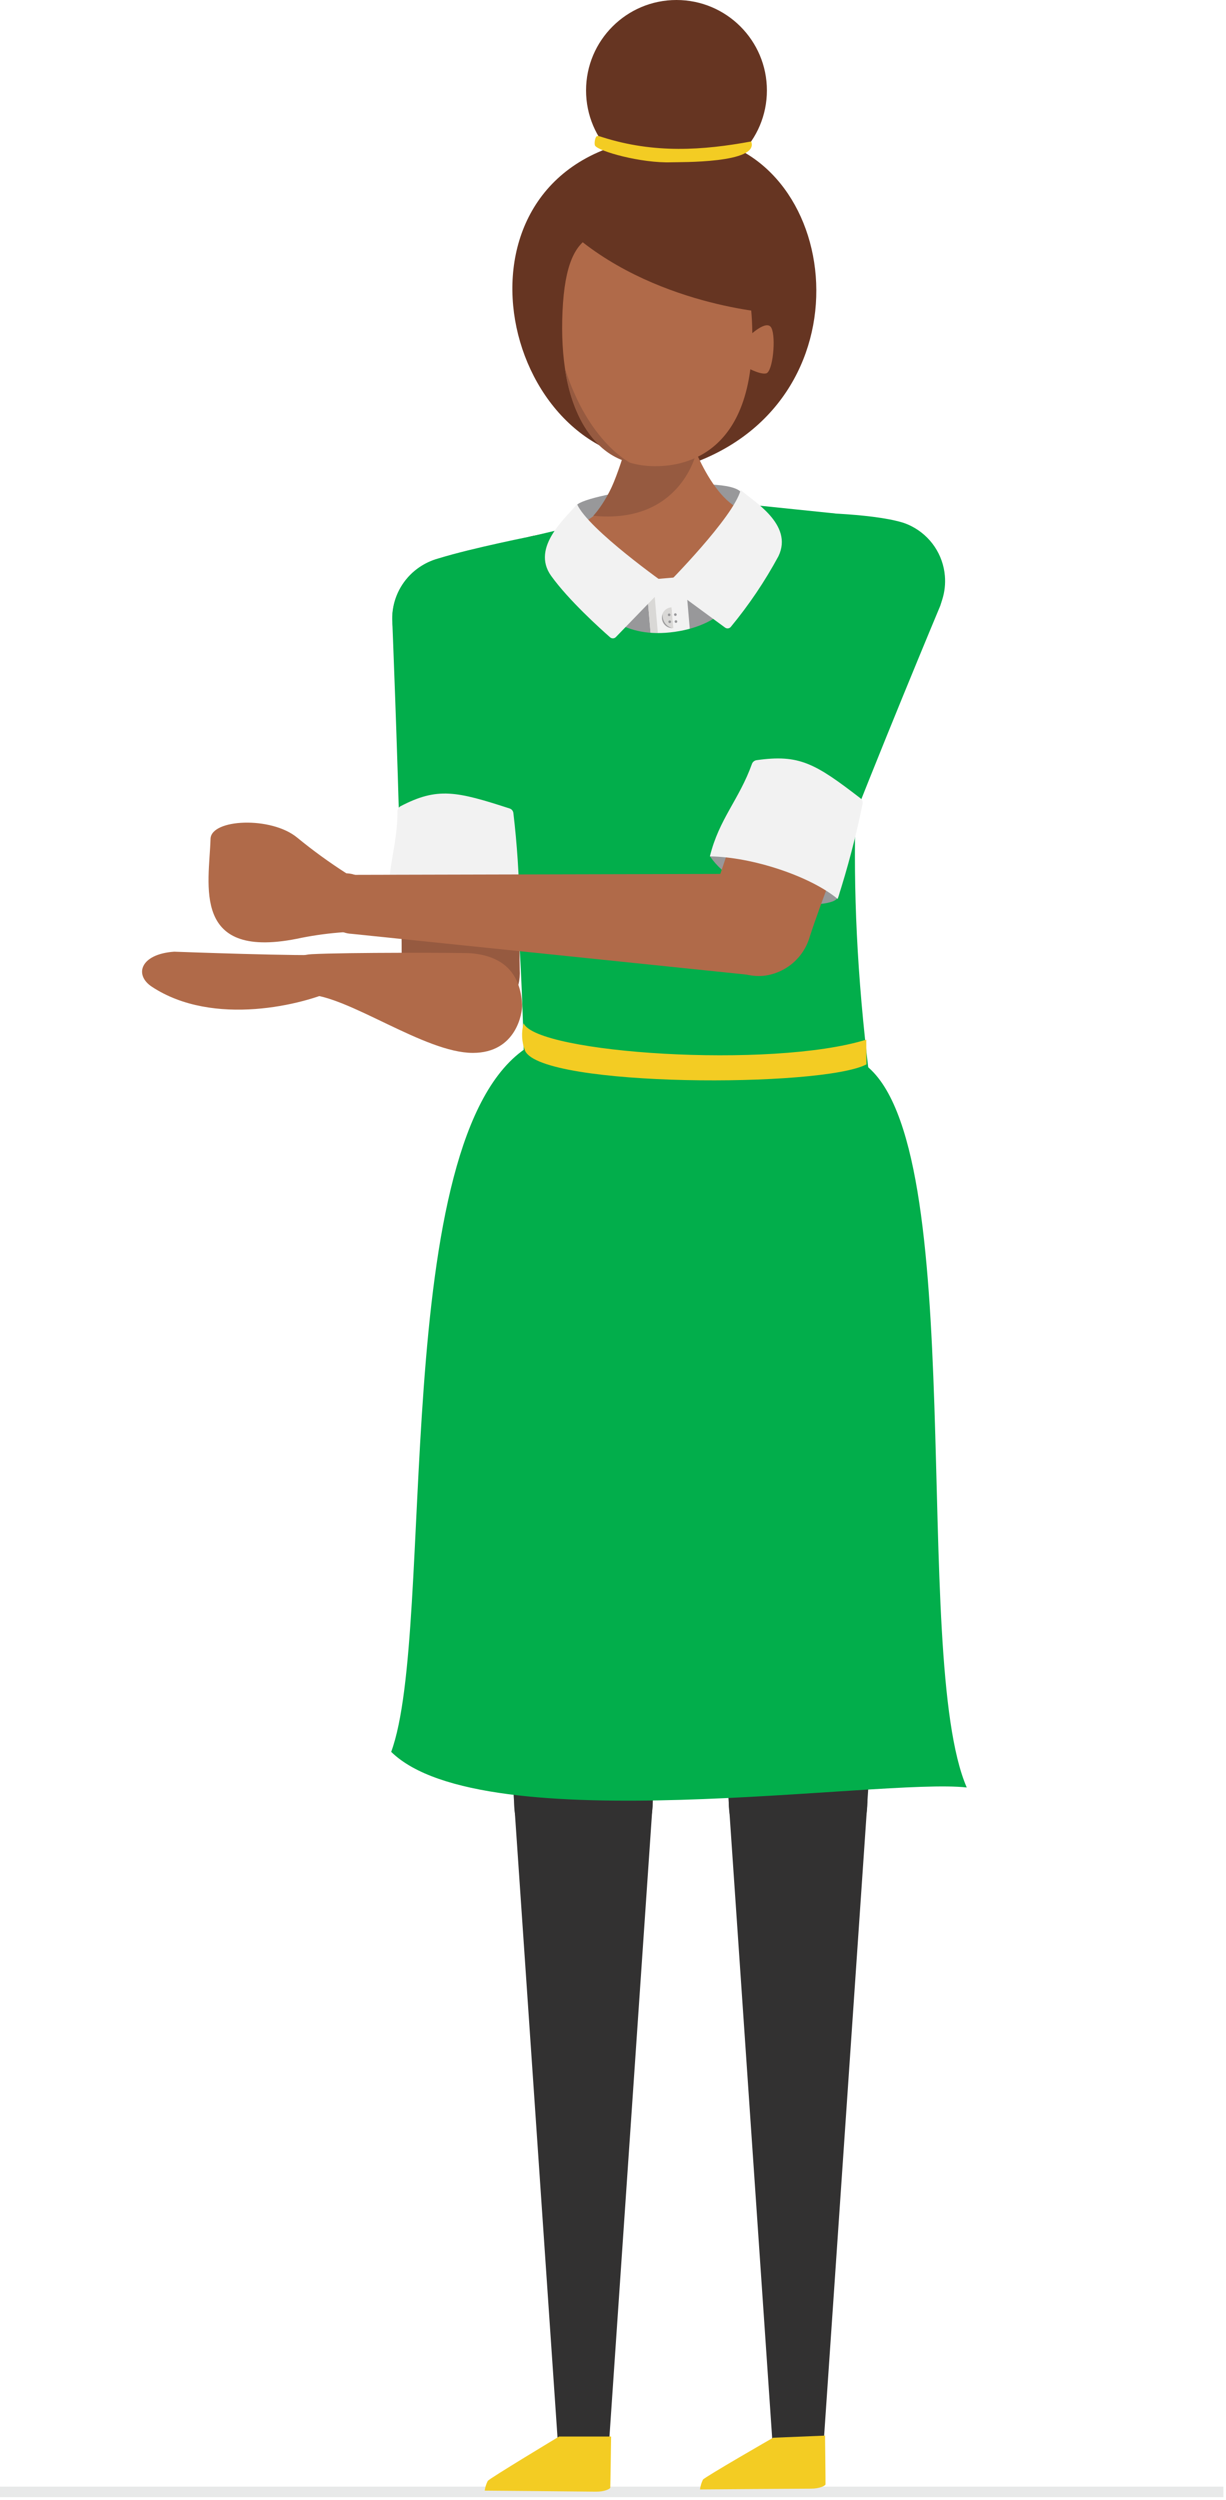 <svg width="233" height="475" viewBox="0 0 233 475" fill="none" xmlns="http://www.w3.org/2000/svg">
<path d="M0 473.5H232.5" stroke="#E8E9E9" stroke-width="2"/>
<path d="M128.564 34.37C138.055 34.37 145.749 26.676 145.749 17.185C145.749 7.694 138.055 0 128.564 0C119.073 0 111.379 7.694 111.379 17.185C111.379 26.676 119.073 34.37 128.564 34.37Z" fill="#663522"/>
<path d="M72.588 172.646C79.043 177.955 92.178 177.486 96.463 174.406C98.659 172.829 96.187 170.401 94.535 169.986C92.883 169.57 77.835 168.3 76.01 169.132C74.603 170.011 73.429 171.216 72.588 172.646Z" fill="#98989A"/>
<path d="M109.509 96.218C109.407 94.04 138.526 89.579 140.999 93.741C143.225 97.483 126.01 104.144 126.01 104.144C126.01 104.144 110.026 107.054 109.509 96.218Z" fill="#98989A"/>
<path d="M99.222 162.565C98.952 170.825 98.651 179.471 98.772 184.219C98.892 186.193 98.425 188.158 97.428 189.867C96.432 191.576 94.952 192.951 93.174 193.818C88.325 196.047 79.506 193.028 77.286 188.188C76.593 186.735 76.268 185.135 76.339 183.528C76.361 178.225 76.233 170.797 76.037 162.828" fill="#965A40"/>
<path d="M76.038 162.83C75.524 142.096 74.541 117.716 74.541 117.716C74.515 116.148 74.803 114.592 75.388 113.137C75.973 111.683 76.843 110.36 77.947 109.247C79.051 108.135 80.367 107.254 81.816 106.657C83.266 106.061 84.82 105.76 86.388 105.773C87.955 105.787 89.504 106.113 90.944 106.735C92.383 107.356 93.683 108.259 94.768 109.39C95.853 110.521 96.701 111.858 97.261 113.322C97.822 114.786 98.083 116.348 98.031 117.914C98.031 117.914 98.689 143.168 98.031 163.369" fill="#02AE4B"/>
<path d="M86.247 122.441C89.01 122.441 91.25 120.201 91.25 117.438C91.25 114.674 89.01 112.434 86.247 112.434C83.484 112.434 81.243 114.674 81.243 117.438C81.243 120.201 83.484 122.441 86.247 122.441Z" fill="#FC44C8"/>
<path d="M132.591 87.678C167.293 74.145 158.927 24.408 127.989 25.822C82.885 27.848 92.789 85.404 124.372 87.678C132.578 88.252 128.721 89.172 132.591 87.678Z" fill="#663522"/>
<path d="M156.092 263.616L107.323 263.883C100.524 263.844 92.373 262.013 91.94 254.597C90.88 236.471 92.12 228.455 93.868 221.935C111.558 221.935 142.878 219.591 168.131 221.004C169.249 229.859 171.253 246.311 170.356 258.327C169.901 264.271 161.571 263.648 156.092 263.616Z" fill="#323131"/>
<path d="M124.046 342.569L123.929 344.345L115.829 462.981C115.79 464.266 115.252 465.485 114.329 466.38C113.406 467.275 112.171 467.776 110.885 467.776C109.6 467.776 108.365 467.275 107.442 466.38C106.519 465.485 105.981 464.266 105.941 462.981L97.841 344.345L97.725 342.569C97.725 339.077 99.112 335.727 101.582 333.258C104.051 330.788 107.4 329.401 110.893 329.401C114.385 329.401 117.734 330.788 120.204 333.258C122.673 335.727 124.061 339.077 124.061 342.569H124.046Z" fill="#323131"/>
<path d="M129.835 254.8L129.675 257.269L124.044 342.568C124.044 346.06 122.657 349.409 120.188 351.879C117.718 354.348 114.369 355.735 110.877 355.735C107.384 355.735 104.035 354.348 101.565 351.879C99.096 349.409 97.709 346.06 97.709 342.568L92.125 257.478L91.935 254.654C91.932 254.635 91.932 254.615 91.935 254.596C91.962 249.571 93.984 244.762 97.557 241.227C99.326 239.477 101.422 238.092 103.726 237.152C106.03 236.212 108.497 235.735 110.985 235.749C113.474 235.762 115.935 236.265 118.229 237.23C120.523 238.194 122.604 239.601 124.355 241.37C126.105 243.139 127.489 245.235 128.429 247.539C129.369 249.843 129.846 252.31 129.833 254.799L129.835 254.8Z" fill="#323131"/>
<path d="M164.833 342.569L164.716 344.345L156.616 462.981C156.577 464.266 156.039 465.485 155.116 466.38C154.193 467.275 152.958 467.776 151.673 467.776C150.387 467.776 149.152 467.275 148.229 466.38C147.306 465.485 146.768 464.266 146.729 462.981L138.629 344.345L138.512 342.569C138.512 339.077 139.9 335.727 142.369 333.258C144.838 330.788 148.188 329.401 151.68 329.401C155.172 329.401 158.522 330.788 160.991 333.258C163.461 335.727 164.848 339.077 164.848 342.569H164.833Z" fill="#323131"/>
<path d="M170.621 254.8L170.461 257.269L164.834 342.568C164.834 346.06 163.447 349.409 160.977 351.879C158.508 354.348 155.158 355.735 151.666 355.735C148.174 355.735 144.824 354.348 142.355 351.879C139.886 349.409 138.498 346.06 138.498 342.568L132.914 257.478L132.721 254.654C132.717 254.635 132.717 254.615 132.721 254.596C132.735 252.108 133.238 249.646 134.203 247.352C135.167 245.059 136.574 242.977 138.343 241.227C140.112 239.477 142.208 238.092 144.512 237.152C146.816 236.212 149.283 235.735 151.771 235.749C154.26 235.762 156.721 236.265 159.015 237.23C161.309 238.194 163.39 239.601 165.141 241.37C166.891 243.139 168.275 245.235 169.215 247.539C170.155 249.843 170.632 252.31 170.619 254.799L170.621 254.8Z" fill="#323131"/>
<path d="M146.922 463.211C146.922 463.211 133.946 470.669 133.59 471.173C133.306 471.76 133.118 472.388 133.032 473.034C133.032 473.034 152.44 472.879 154.126 472.886C155.812 472.893 156.865 472.305 156.888 472.072C156.91 471.839 156.798 462.806 156.798 462.806L146.922 463.211Z" fill="#F3CC23"/>
<path d="M106.252 462.981C106.252 462.981 93.085 470.908 92.705 471.405C92.404 471.985 92.205 472.612 92.115 473.259C92.115 473.259 111.523 473.423 113.208 473.458C114.894 473.492 115.957 472.918 115.983 472.693C116.008 472.469 116.14 462.981 116.14 462.981H106.252Z" fill="#F3CC23"/>
<path d="M130.767 81.965C130.767 81.965 135.511 97.327 143.385 97.437C153.64 97.578 153.377 96.432 151.591 100.032C149.581 104.089 136.872 119.351 116.189 114.485C99.967 110.669 95.763 103.126 100.676 101.96C104.09 101.146 111.178 100.541 114.005 96.822C116.832 93.103 119.822 82.026 119.822 82.026L130.767 81.965Z" fill="#B06A49"/>
<path d="M118.463 86.432L132.318 86.05C132.318 86.05 129.341 99.66 112.752 98.007C112.752 98.007 116.446 94.259 118.463 86.432Z" fill="#965A40"/>
<path d="M179.572 109.405C179.704 110.936 179.533 112.478 179.069 113.943C178.605 115.408 177.857 116.767 176.867 117.943C175.878 119.119 174.666 120.088 173.302 120.795C171.937 121.503 170.447 121.934 168.916 122.065C167.656 122.176 166.387 122.079 165.159 121.777C164.443 125.054 163.992 128.384 163.809 131.733C161.493 161.467 161.352 188.828 170.425 237.74C148.158 245.641 107.833 242.089 98.856 235.566C101.287 201.876 97.683 155.076 94.681 140.855C93.778 136.534 92.432 132.319 90.663 128.275C88.965 128.966 87.127 129.249 85.3 129.101C83.472 128.953 81.705 128.377 80.141 127.42C78.576 126.464 77.258 125.153 76.293 123.594C75.328 122.035 74.743 120.271 74.585 118.444C74.398 115.698 75.164 112.972 76.753 110.726C78.343 108.48 80.658 106.85 83.309 106.113C89.781 104.109 101.731 101.755 101.731 101.755C101.731 101.755 107.513 117.322 128.632 114.262C149.752 111.201 150.919 97.352 150.919 97.352C150.919 97.352 163.319 97.327 170.214 98.942C170.741 99.063 171.232 99.195 171.688 99.338C171.716 99.344 171.743 99.354 171.768 99.367C172.283 99.544 172.783 99.759 173.266 100.009C175.027 100.913 176.53 102.249 177.633 103.892C178.736 105.536 179.403 107.433 179.572 109.405Z" fill="#02AE4B"/>
<path d="M124.431 44.212C128.741 44.285 142.22 39.074 142.949 61.986C143.763 87.451 128.782 88.595 124.473 88.584C112.325 88.555 106.086 77.184 106.907 59.153C107.728 41.122 115.027 44.051 124.431 44.212Z" fill="#B06A49"/>
<path d="M107.377 70.014C107.377 70.014 108.889 85.172 119.736 87.906C119.736 87.919 111.844 84.045 107.377 70.014Z" fill="#965A40"/>
<path d="M138.707 37.182L146.152 59.416C146.152 59.416 121.711 57.762 106.038 41.851C105.055 40.855 107.586 34.289 107.586 34.289L138.707 37.182Z" fill="#663522"/>
<path d="M142.278 63.932C142.278 63.932 145.723 60.538 146.613 62.327C147.503 64.116 146.889 70.658 145.601 70.954C144.314 71.249 141.426 69.558 141.426 69.558L142.278 63.932Z" fill="#B06A49"/>
<path d="M110.797 99.349C109.471 99.308 109.168 97.615 110.845 97.352C110.845 97.352 92.146 108.545 117.146 127.343C118.957 128.707 126.948 133.962 145.775 120.952C154.79 114.721 151.064 97.677 151.064 97.677L142.393 95.878C142.393 95.878 147.611 108.192 128.214 110.953C108.816 113.715 110.871 97.356 110.871 97.356" fill="#98989A"/>
<path d="M130.237 109.554L122.775 110.196L125.704 144.22L133.166 143.577L130.237 109.554Z" fill="#F2F2F2"/>
<path d="M124.182 110.515L122.81 110.634L125.701 144.216L127.073 144.098L124.182 110.515Z" fill="#D9D8D6"/>
<path d="M91.876 104.081C84.692 106.069 101.023 130.201 102.356 131.669C122.985 154.363 141.675 144.076 150.271 132.036C158.942 119.876 158.778 97.574 158.778 97.574L142.37 95.878C142.37 95.878 147.634 117.297 128.238 120.058C108.843 122.82 107.834 100.291 107.834 100.291L91.876 104.081Z" fill="#02AE4B"/>
<path d="M126.682 111.098L137.804 119.256C137.969 119.376 138.174 119.429 138.376 119.403C138.579 119.377 138.764 119.274 138.893 119.115C142.337 114.949 145.367 110.456 147.937 105.7C150.888 99.597 142.965 95.121 140.762 93.1C139.46 98.25 126.682 111.098 126.682 111.098Z" fill="#F2F2F2"/>
<path d="M126.682 111.098L117.046 121.054C116.905 121.201 116.712 121.289 116.508 121.297C116.304 121.306 116.105 121.236 115.951 121.102C114.082 119.461 108.057 114.036 104.745 109.425C100.79 103.911 107.835 98.151 109.663 95.788C111.808 100.63 126.682 111.098 126.682 111.098Z" fill="#F2F2F2"/>
<path d="M127.976 119.343C127.712 119.376 127.445 119.355 127.189 119.282C126.933 119.209 126.695 119.085 126.489 118.918C126.282 118.75 126.111 118.543 125.986 118.308C125.862 118.073 125.785 117.816 125.763 117.551C125.74 117.286 125.77 117.019 125.853 116.767C125.935 116.514 126.068 116.28 126.243 116.08C126.418 115.88 126.631 115.717 126.87 115.601C127.11 115.485 127.37 115.418 127.636 115.405" fill="#D9D8D6"/>
<path d="M127.635 115.404C127.899 115.371 128.167 115.392 128.423 115.465C128.678 115.538 128.917 115.662 129.123 115.83C129.33 115.997 129.501 116.204 129.625 116.439C129.75 116.674 129.826 116.931 129.849 117.196C129.872 117.461 129.841 117.728 129.759 117.981C129.676 118.233 129.544 118.467 129.369 118.667C129.194 118.867 128.981 119.031 128.741 119.146C128.502 119.262 128.242 119.329 127.976 119.342" fill="#F2F2F2"/>
<path d="M128.352 117.04C128.492 117.04 128.606 116.926 128.606 116.786C128.606 116.646 128.492 116.532 128.352 116.532C128.212 116.532 128.099 116.646 128.099 116.786C128.099 116.926 128.212 117.04 128.352 117.04Z" fill="#98989A"/>
<path d="M128.464 118.359C128.604 118.359 128.717 118.245 128.717 118.105C128.717 117.965 128.604 117.852 128.464 117.852C128.324 117.852 128.21 117.965 128.21 118.105C128.21 118.245 128.324 118.359 128.464 118.359Z" fill="#98989A"/>
<path d="M127.17 117.081C127.31 117.081 127.424 116.968 127.424 116.828C127.424 116.688 127.31 116.574 127.17 116.574C127.03 116.574 126.917 116.688 126.917 116.828C126.917 116.968 127.03 117.081 127.17 117.081Z" fill="#98989A"/>
<path d="M127.282 118.401C127.422 118.401 127.535 118.287 127.535 118.147C127.535 118.007 127.422 117.894 127.282 117.894C127.142 117.894 127.028 118.007 127.028 118.147C127.028 118.287 127.142 118.401 127.282 118.401Z" fill="#98989A"/>
<path d="M125.959 116.677C125.847 116.975 125.808 117.297 125.846 117.613C125.885 117.93 125.999 118.233 126.18 118.495C126.361 118.758 126.603 118.974 126.885 119.123C127.167 119.272 127.48 119.351 127.799 119.352C127.214 119.217 126.7 118.867 126.36 118.372C126.019 117.877 125.876 117.272 125.959 116.677Z" fill="#98989A"/>
<path d="M74.344 332.882C91.861 350.029 167.328 337.79 183.73 339.652C172.92 314.681 184.633 216.999 164.236 202.194C143.36 207.036 114.873 206.025 100.324 198.943C73.622 215.917 82.916 309.605 74.344 332.882Z" fill="#02AE4B"/>
<path d="M98.74 172.241C92.539 169.993 81.324 170.237 73.972 172.772C73.242 165.755 75.546 161.069 75.546 154.144C75.545 153.954 75.596 153.767 75.693 153.603C75.789 153.44 75.928 153.305 76.095 153.213C83.161 149.5 86.828 150.377 96.851 153.624C97.042 153.684 97.211 153.798 97.338 153.951C97.465 154.105 97.545 154.293 97.568 154.491C98.264 160.382 98.655 166.304 98.74 172.236V172.241Z" fill="#F2F2F2"/>
<path d="M114.432 26.053C124.363 29.227 133.626 28.561 142.756 26.881C144.426 31.076 129.064 30.781 127.601 30.837C121.819 31.042 113.72 28.736 113.087 27.67C112.889 27.329 113.087 26.029 113.436 25.881C113.668 25.776 114.143 25.96 114.432 26.053Z" fill="#F3CC23"/>
<path d="M99.793 199.677C103.044 206.628 156.28 206.682 164.669 202.247C164.669 202.247 164.634 199.447 164.634 197.552C146.584 203.146 101.955 200.122 99.518 194.437C99.044 196.168 99.14 198.006 99.793 199.679V199.677Z" fill="#F3CC23"/>
<path d="M40.012 159.394C40.118 155.607 51.529 155.055 56.5 159.175C59.469 161.611 62.579 163.869 65.814 165.939C66.553 165.962 67.28 166.131 67.953 166.437C68.627 166.743 69.233 167.179 69.737 167.72C70.241 168.261 70.633 168.897 70.89 169.591C71.147 170.284 71.264 171.022 71.234 171.76C71.205 172.499 71.029 173.225 70.718 173.896C70.406 174.567 69.965 175.169 69.42 175.668C68.874 176.168 68.235 176.554 67.54 176.805C66.844 177.057 66.106 177.167 65.367 177.132C62.672 177.317 59.991 177.671 57.34 178.192C36.132 182.817 39.775 167.939 40.012 159.394Z" fill="#B06A49"/>
<path d="M143.222 185.313L142.332 185.236L66.804 177.442C65.768 177.398 64.77 177.043 63.939 176.424C63.108 175.805 62.483 174.95 62.144 173.971C61.614 172.617 61.613 171.114 62.14 169.76C62.667 168.405 63.684 167.298 64.989 166.659C65.635 166.369 66.337 166.225 67.044 166.237L142.621 166.044L143.617 166.002C145.401 166.082 147.121 166.695 148.552 167.764C149.983 168.833 151.061 170.307 151.643 171.996C152.556 174.326 152.56 176.913 151.655 179.246C150.75 181.579 149.003 183.487 146.758 184.592C145.646 185.089 144.439 185.335 143.222 185.313Z" fill="#B06A49"/>
<path d="M134.962 162.764C139.863 169.874 153.037 173.147 158.175 171.31C160.802 170.369 159.042 167.254 157.533 166.371C156.024 165.488 141.408 159.942 139.365 160.263C137.721 160.74 136.213 161.596 134.962 162.764Z" fill="#98989A"/>
<path d="M158.834 164.344C156.756 169.784 154.995 174.58 153.891 177.996C153.328 179.961 152.195 181.715 150.636 183.036C149.076 184.357 147.16 185.186 145.129 185.418C143.824 185.538 142.509 185.399 141.258 185.01C140.007 184.62 138.845 183.988 137.839 183.149C136.833 182.309 136.002 181.28 135.394 180.119C134.787 178.958 134.415 177.689 134.299 176.384C134.125 174.73 134.36 173.059 134.983 171.518C136.358 167.679 138.06 162.67 139.891 157.132" fill="#B06A49"/>
<path d="M139.891 157.135C146.927 135.847 155.907 106.795 155.907 106.795C157.081 103.874 159.344 101.523 162.219 100.24C165.093 98.956 168.354 98.839 171.313 99.915C174.272 100.99 176.697 103.173 178.077 106.003C179.456 108.832 179.682 112.087 178.707 115.081C178.707 115.081 166.542 144.147 158.815 164.345" fill="#02AE4B"/>
<path d="M159.197 170.813C153.946 166.468 142.942 162.831 134.913 162.726C136.638 155.643 140.505 151.883 142.904 145.16C142.97 144.976 143.085 144.813 143.236 144.688C143.387 144.564 143.568 144.481 143.761 144.45C151.912 143.287 154.902 145.051 163.529 151.689C163.693 151.814 163.818 151.984 163.889 152.178C163.959 152.372 163.971 152.583 163.924 152.784C162.687 158.877 161.109 164.896 159.197 170.813Z" fill="#F2F2F2"/>
<path d="M59.231 181.311C52.727 181.66 50.739 188.724 58.476 188.968C66.213 189.212 80.694 200.068 89.864 200.068C98.182 200.068 99.302 192.36 99.229 190.934C98.908 184.831 95.574 181.661 89.533 181.138C88.023 181.009 65.734 180.961 59.231 181.311Z" fill="#B06A49"/>
<path d="M33.103 180.835C26.641 181.295 25.456 185.256 28.861 187.496C40.557 195.204 57.794 190.929 63.992 187.943C68.296 185.868 65.9 180.99 62.152 181.385C58.404 181.779 33.103 180.835 33.103 180.835Z" fill="#B06A49"/>
</svg>
